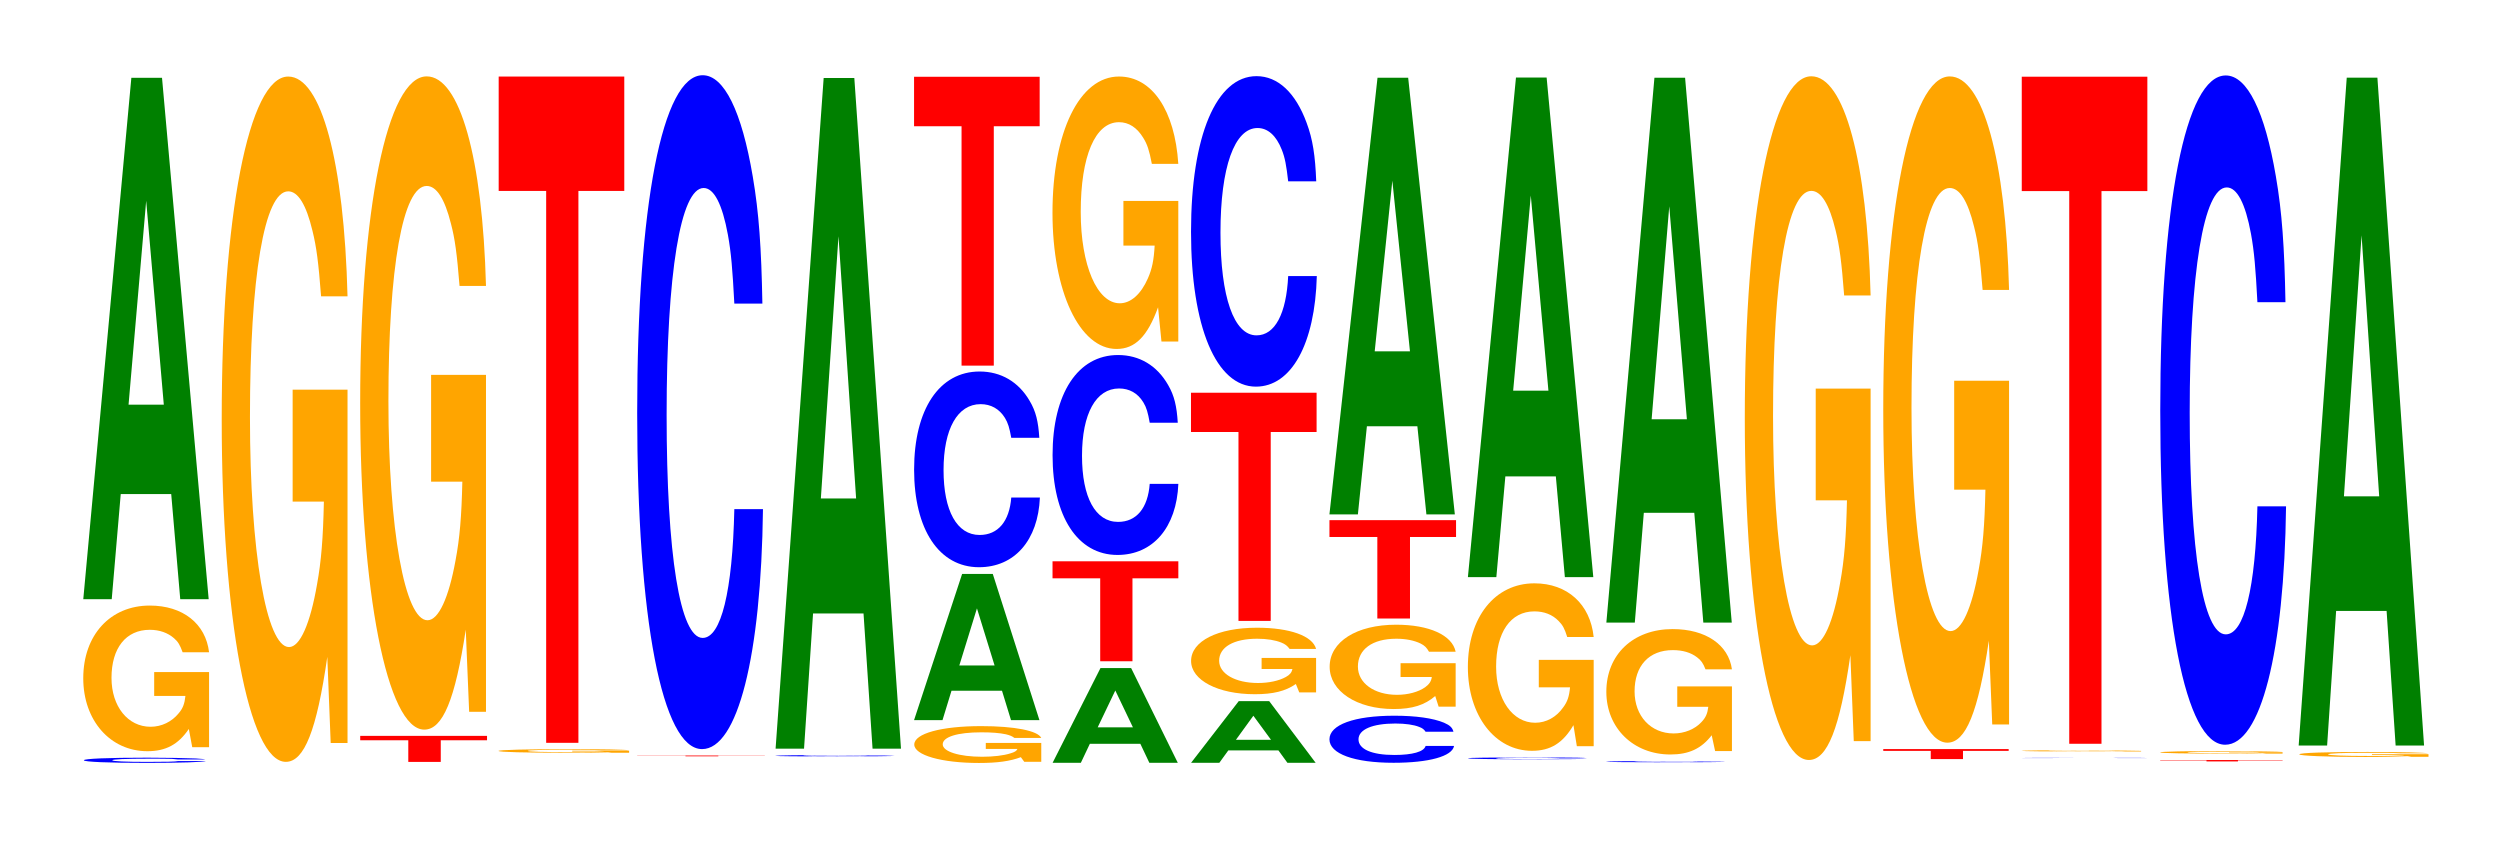 <?xml version="1.0" encoding="UTF-8"?>
<svg xmlns="http://www.w3.org/2000/svg" xmlns:xlink="http://www.w3.org/1999/xlink" width="195pt" height="66pt" viewBox="0 0 195 66" version="1.1">
<defs>
<g>
<symbol overflow="visible" id="glyph0-0">
<path style="stroke:none;" d="M 10.125 -0.25 C 10.047 -0.281 9.859 -0.297 9.391 -0.328 C 8.562 -0.359 7.234 -0.391 5.609 -0.391 C 2.547 -0.391 0.656 -0.312 0.656 -0.188 C 0.656 -0.062 2.531 0.016 5.547 0.016 C 8.234 0.016 10.031 -0.047 10.172 -0.125 L 8 -0.125 C 7.859 -0.078 6.984 -0.062 5.609 -0.062 C 3.891 -0.062 2.875 -0.109 2.875 -0.188 C 2.875 -0.266 3.938 -0.312 5.688 -0.312 C 6.453 -0.312 7.094 -0.312 7.516 -0.297 C 7.75 -0.281 7.859 -0.266 8 -0.25 Z M 10.125 -0.25 "/>
</symbol>
<symbol overflow="visible" id="glyph1-0">
<path style="stroke:none;" d="M 10.422 -5.828 L 6.141 -5.828 L 6.141 -3.969 L 8.578 -3.969 C 8.516 -3.359 8.375 -2.984 8.047 -2.609 C 7.516 -1.953 6.719 -1.562 5.859 -1.562 C 4.094 -1.562 2.812 -3.141 2.812 -5.375 C 2.812 -7.703 3.938 -9.125 5.797 -9.125 C 6.562 -9.125 7.203 -8.891 7.688 -8.469 C 8 -8.203 8.156 -7.938 8.359 -7.375 L 10.422 -7.375 C 10.156 -9.609 8.375 -11.016 5.797 -11.016 C 2.719 -11.016 0.609 -8.719 0.609 -5.344 C 0.609 -2.047 2.719 0.344 5.609 0.344 C 7.047 0.344 8.016 -0.172 8.844 -1.391 L 9.109 0.031 L 10.422 0.031 Z M 10.422 -5.828 "/>
</symbol>
<symbol overflow="visible" id="glyph2-0">
<path style="stroke:none;" d="M 7.234 -8.203 L 7.938 0 L 10.156 0 L 6.516 -40.672 L 4.125 -40.672 L 0.375 0 L 2.594 0 L 3.297 -8.203 Z M 6.656 -15.172 L 3.906 -15.172 L 5.281 -31.078 Z M 6.656 -15.172 "/>
</symbol>
<symbol overflow="visible" id="glyph3-0">
<path style="stroke:none;" d="M 10.422 -27.422 L 6.141 -27.422 L 6.141 -18.688 L 8.578 -18.688 C 8.516 -15.812 8.375 -14.062 8.047 -12.25 C 7.516 -9.172 6.719 -7.344 5.859 -7.344 C 4.094 -7.344 2.812 -14.766 2.812 -25.266 C 2.812 -36.25 3.938 -42.891 5.797 -42.891 C 6.562 -42.891 7.203 -41.844 7.688 -39.812 C 8 -38.547 8.156 -37.359 8.359 -34.703 L 10.422 -34.703 C 10.156 -45.203 8.375 -51.844 5.797 -51.844 C 2.719 -51.844 0.609 -41 0.609 -25.125 C 0.609 -9.656 2.719 1.609 5.609 1.609 C 7.047 1.609 8.016 -0.844 8.844 -6.578 L 9.109 0.141 L 10.422 0.141 Z M 10.422 -27.422 "/>
</symbol>
<symbol overflow="visible" id="glyph4-0">
<path style="stroke:none;" d="M 6.516 -1.688 L 10.125 -1.688 L 10.125 -2.031 L 0.234 -2.031 L 0.234 -1.688 L 3.984 -1.688 L 3.984 0 L 6.516 0 Z M 6.516 -1.688 "/>
</symbol>
<symbol overflow="visible" id="glyph5-0">
<path style="stroke:none;" d="M 10.422 -26.141 L 6.141 -26.141 L 6.141 -17.812 L 8.578 -17.812 C 8.516 -15.078 8.375 -13.406 8.047 -11.672 C 7.516 -8.734 6.719 -7 5.859 -7 C 4.094 -7 2.812 -14.078 2.812 -24.078 C 2.812 -34.547 3.938 -40.875 5.797 -40.875 C 6.562 -40.875 7.203 -39.875 7.688 -37.938 C 8 -36.75 8.156 -35.609 8.359 -33.078 L 10.422 -33.078 C 10.156 -43.078 8.375 -49.422 5.797 -49.422 C 2.719 -49.422 0.609 -39.078 0.609 -23.938 C 0.609 -9.203 2.719 1.531 5.609 1.531 C 7.047 1.531 8.016 -0.797 8.844 -6.266 L 9.109 0.141 L 10.422 0.141 Z M 10.422 -26.141 "/>
</symbol>
<symbol overflow="visible" id="glyph6-0">
<path style="stroke:none;" d="M 10.828 -0.156 L 6.391 -0.156 L 6.391 -0.094 L 8.906 -0.094 C 8.844 -0.078 8.703 -0.078 8.359 -0.062 C 7.812 -0.047 6.984 -0.047 6.094 -0.047 C 4.25 -0.047 2.922 -0.078 2.922 -0.141 C 2.922 -0.203 4.094 -0.234 6.031 -0.234 C 6.828 -0.234 7.5 -0.219 8 -0.219 C 8.312 -0.203 8.484 -0.203 8.688 -0.188 L 10.828 -0.188 C 10.562 -0.25 8.703 -0.281 6.016 -0.281 C 2.812 -0.281 0.641 -0.219 0.641 -0.141 C 0.641 -0.047 2.828 0 5.828 0 C 7.328 0 8.328 0 9.188 -0.031 L 9.453 0 L 10.828 0 Z M 10.828 -0.156 "/>
</symbol>
<symbol overflow="visible" id="glyph7-0">
<path style="stroke:none;" d="M 6.453 -43.047 L 10.031 -43.047 L 10.031 -51.969 L 0.234 -51.969 L 0.234 -43.047 L 3.938 -43.047 L 3.938 0 L 6.453 0 Z M 6.453 -43.047 "/>
</symbol>
<symbol overflow="visible" id="glyph8-0">
<path style="stroke:none;" d="M 6.562 -0.047 L 10.188 -0.047 L 10.188 -0.062 L 0.234 -0.062 L 0.234 -0.047 L 4 -0.047 L 4 0 L 6.562 0 Z M 6.562 -0.047 "/>
</symbol>
<symbol overflow="visible" id="glyph9-0">
<path style="stroke:none;" d="M 10.438 -33.172 C 10.359 -37.5 10.172 -40.25 9.688 -43.078 C 8.828 -48.172 7.453 -50.984 5.781 -50.984 C 2.641 -50.984 0.672 -40.875 0.672 -24.641 C 0.672 -8.531 2.625 1.578 5.734 1.578 C 8.5 1.578 10.344 -5.641 10.484 -17.141 L 8.25 -17.141 C 8.109 -10.734 7.219 -7.094 5.781 -7.094 C 4.016 -7.094 2.969 -13.562 2.969 -24.5 C 2.969 -35.578 4.062 -42.188 5.859 -42.188 C 6.656 -42.188 7.312 -40.938 7.75 -38.531 C 8 -37.156 8.109 -35.844 8.25 -33.172 Z M 10.438 -33.172 "/>
</symbol>
<symbol overflow="visible" id="glyph10-0">
<path style="stroke:none;" d="M 9.938 -0.062 C 9.859 -0.078 9.672 -0.078 9.219 -0.094 C 8.406 -0.094 7.094 -0.109 5.5 -0.109 C 2.5 -0.109 0.641 -0.078 0.641 -0.047 C 0.641 -0.016 2.484 0 5.453 0 C 8.078 0 9.844 -0.016 9.969 -0.031 L 7.844 -0.031 C 7.719 -0.016 6.859 -0.016 5.5 -0.016 C 3.812 -0.016 2.828 -0.031 2.828 -0.047 C 2.828 -0.078 3.859 -0.094 5.578 -0.094 C 6.328 -0.094 6.953 -0.078 7.375 -0.078 C 7.609 -0.078 7.719 -0.078 7.844 -0.062 Z M 9.938 -0.062 "/>
</symbol>
<symbol overflow="visible" id="glyph11-0">
<path style="stroke:none;" d="M 7.234 -10.547 L 7.938 0 L 10.156 0 L 6.516 -52.312 L 4.125 -52.312 L 0.375 0 L 2.594 0 L 3.297 -10.547 Z M 6.656 -19.516 L 3.906 -19.516 L 5.281 -39.969 Z M 6.656 -19.516 "/>
</symbol>
<symbol overflow="visible" id="glyph12-0">
<path style="stroke:none;" d="M 10.531 -1.469 L 6.203 -1.469 L 6.203 -1 L 8.672 -1 C 8.609 -0.844 8.453 -0.75 8.125 -0.656 C 7.594 -0.484 6.781 -0.391 5.922 -0.391 C 4.125 -0.391 2.844 -0.797 2.844 -1.359 C 2.844 -1.938 3.984 -2.297 5.859 -2.297 C 6.641 -2.297 7.281 -2.25 7.781 -2.141 C 8.094 -2.062 8.25 -2 8.438 -1.859 L 10.531 -1.859 C 10.266 -2.422 8.453 -2.781 5.844 -2.781 C 2.734 -2.781 0.625 -2.203 0.625 -1.344 C 0.625 -0.516 2.75 0.094 5.672 0.094 C 7.125 0.094 8.109 -0.047 8.938 -0.359 L 9.203 0 L 10.531 0 Z M 10.531 -1.469 "/>
</symbol>
<symbol overflow="visible" id="glyph13-0">
<path style="stroke:none;" d="M 7.234 -2.297 L 7.938 0 L 10.156 0 L 6.516 -11.406 L 4.125 -11.406 L 0.375 0 L 2.594 0 L 3.297 -2.297 Z M 6.656 -4.266 L 3.906 -4.266 L 5.281 -8.719 Z M 6.656 -4.266 "/>
</symbol>
<symbol overflow="visible" id="glyph14-0">
<path style="stroke:none;" d="M 10.438 -9.641 C 10.359 -10.906 10.172 -11.703 9.688 -12.516 C 8.828 -14 7.453 -14.812 5.781 -14.812 C 2.641 -14.812 0.672 -11.875 0.672 -7.156 C 0.672 -2.484 2.625 0.453 5.734 0.453 C 8.5 0.453 10.344 -1.641 10.484 -4.984 L 8.25 -4.984 C 8.109 -3.125 7.219 -2.062 5.781 -2.062 C 4.016 -2.062 2.969 -3.938 2.969 -7.125 C 2.969 -10.344 4.062 -12.266 5.859 -12.266 C 6.656 -12.266 7.312 -11.906 7.75 -11.203 C 8 -10.797 8.109 -10.422 8.25 -9.641 Z M 10.438 -9.641 "/>
</symbol>
<symbol overflow="visible" id="glyph15-0">
<path style="stroke:none;" d="M 6.453 -18.672 L 10.031 -18.672 L 10.031 -22.531 L 0.234 -22.531 L 0.234 -18.672 L 3.938 -18.672 L 3.938 0 L 6.453 0 Z M 6.453 -18.672 "/>
</symbol>
<symbol overflow="visible" id="glyph16-0">
<path style="stroke:none;" d="M 7.219 -1.484 L 7.922 0 L 10.141 0 L 6.5 -7.391 L 4.109 -7.391 L 0.375 0 L 2.578 0 L 3.281 -1.484 Z M 6.641 -2.766 L 3.891 -2.766 L 5.266 -5.641 Z M 6.641 -2.766 "/>
</symbol>
<symbol overflow="visible" id="glyph17-0">
<path style="stroke:none;" d="M 6.469 -6.469 L 10.047 -6.469 L 10.047 -7.797 L 0.234 -7.797 L 0.234 -6.469 L 3.953 -6.469 L 3.953 0 L 6.469 0 Z M 6.469 -6.469 "/>
</symbol>
<symbol overflow="visible" id="glyph18-0">
<path style="stroke:none;" d="M 10.438 -9.844 C 10.359 -11.125 10.172 -11.953 9.688 -12.781 C 8.828 -14.297 7.453 -15.125 5.781 -15.125 C 2.641 -15.125 0.672 -12.125 0.672 -7.312 C 0.672 -2.531 2.625 0.469 5.734 0.469 C 8.5 0.469 10.344 -1.672 10.484 -5.078 L 8.25 -5.078 C 8.109 -3.188 7.219 -2.109 5.781 -2.109 C 4.016 -2.109 2.969 -4.016 2.969 -7.266 C 2.969 -10.562 4.062 -12.516 5.859 -12.516 C 6.656 -12.516 7.312 -12.156 7.75 -11.438 C 8 -11.031 8.109 -10.641 8.25 -9.844 Z M 10.438 -9.844 "/>
</symbol>
<symbol overflow="visible" id="glyph19-0">
<path style="stroke:none;" d="M 10.422 -10.906 L 6.141 -10.906 L 6.141 -7.422 L 8.578 -7.422 C 8.516 -6.281 8.375 -5.594 8.047 -4.859 C 7.516 -3.641 6.719 -2.922 5.859 -2.922 C 4.094 -2.922 2.812 -5.875 2.812 -10.047 C 2.812 -14.406 3.938 -17.047 5.797 -17.047 C 6.562 -17.047 7.203 -16.625 7.688 -15.828 C 8 -15.328 8.156 -14.859 8.359 -13.797 L 10.422 -13.797 C 10.156 -17.969 8.375 -20.609 5.797 -20.609 C 2.719 -20.609 0.609 -16.297 0.609 -9.984 C 0.609 -3.844 2.719 0.641 5.609 0.641 C 7.047 0.641 8.016 -0.328 8.844 -2.609 L 9.109 0.062 L 10.422 0.062 Z M 10.422 -10.906 "/>
</symbol>
<symbol overflow="visible" id="glyph20-0">
<path style="stroke:none;" d="M 7.188 -0.969 L 7.891 0 L 10.094 0 L 6.469 -4.812 L 4.094 -4.812 L 0.375 0 L 2.578 0 L 3.281 -0.969 Z M 6.609 -1.797 L 3.875 -1.797 L 5.234 -3.672 Z M 6.609 -1.797 "/>
</symbol>
<symbol overflow="visible" id="glyph21-0">
<path style="stroke:none;" d="M 10.359 -2.672 L 6.109 -2.672 L 6.109 -1.812 L 8.516 -1.812 C 8.453 -1.531 8.312 -1.359 8 -1.188 C 7.469 -0.891 6.672 -0.719 5.828 -0.719 C 4.062 -0.719 2.797 -1.438 2.797 -2.453 C 2.797 -3.516 3.922 -4.172 5.766 -4.172 C 6.531 -4.172 7.172 -4.062 7.641 -3.875 C 7.953 -3.75 8.109 -3.625 8.297 -3.375 L 10.359 -3.375 C 10.094 -4.391 8.312 -5.031 5.75 -5.031 C 2.688 -5.031 0.609 -3.984 0.609 -2.438 C 0.609 -0.938 2.703 0.156 5.578 0.156 C 7 0.156 7.969 -0.078 8.781 -0.641 L 9.047 0.016 L 10.359 0.016 Z M 10.359 -2.672 "/>
</symbol>
<symbol overflow="visible" id="glyph22-0">
<path style="stroke:none;" d="M 6.453 -14.734 L 10.031 -14.734 L 10.031 -17.797 L 0.234 -17.797 L 0.234 -14.734 L 3.938 -14.734 L 3.938 0 L 6.453 0 Z M 6.453 -14.734 "/>
</symbol>
<symbol overflow="visible" id="glyph23-0">
<path style="stroke:none;" d="M 10.438 -15.281 C 10.359 -17.281 10.172 -18.547 9.688 -19.844 C 8.828 -22.188 7.453 -23.484 5.781 -23.484 C 2.641 -23.484 0.672 -18.828 0.672 -11.344 C 0.672 -3.938 2.625 0.734 5.734 0.734 C 8.5 0.734 10.344 -2.594 10.484 -7.891 L 8.25 -7.891 C 8.109 -4.953 7.219 -3.266 5.781 -3.266 C 4.016 -3.266 2.969 -6.25 2.969 -11.281 C 2.969 -16.391 4.062 -19.438 5.859 -19.438 C 6.656 -19.438 7.312 -18.859 7.75 -17.75 C 8 -17.125 8.109 -16.516 8.25 -15.281 Z M 10.438 -15.281 "/>
</symbol>
<symbol overflow="visible" id="glyph24-0">
<path style="stroke:none;" d="M 10.344 -2.312 C 10.266 -2.625 10.078 -2.812 9.609 -3.016 C 8.75 -3.375 7.391 -3.562 5.734 -3.562 C 2.609 -3.562 0.672 -2.859 0.672 -1.719 C 0.672 -0.594 2.594 0.109 5.672 0.109 C 8.422 0.109 10.25 -0.391 10.391 -1.203 L 8.172 -1.203 C 8.047 -0.75 7.141 -0.5 5.734 -0.5 C 3.969 -0.5 2.938 -0.953 2.938 -1.719 C 2.938 -2.484 4.016 -2.953 5.812 -2.953 C 6.594 -2.953 7.25 -2.859 7.672 -2.688 C 7.922 -2.594 8.047 -2.5 8.172 -2.312 Z M 10.344 -2.312 "/>
</symbol>
<symbol overflow="visible" id="glyph25-0">
<path style="stroke:none;" d="M 10.453 -3.375 L 6.156 -3.375 L 6.156 -2.297 L 8.594 -2.297 C 8.547 -1.953 8.391 -1.734 8.078 -1.5 C 7.547 -1.125 6.734 -0.906 5.875 -0.906 C 4.109 -0.906 2.828 -1.812 2.828 -3.109 C 2.828 -4.453 3.953 -5.281 5.828 -5.281 C 6.594 -5.281 7.234 -5.141 7.719 -4.906 C 8.031 -4.75 8.188 -4.594 8.375 -4.266 L 10.453 -4.266 C 10.188 -5.562 8.391 -6.375 5.812 -6.375 C 2.719 -6.375 0.625 -5.047 0.625 -3.094 C 0.625 -1.188 2.734 0.203 5.625 0.203 C 7.078 0.203 8.047 -0.109 8.859 -0.812 L 9.125 0.016 L 10.453 0.016 Z M 10.453 -3.375 "/>
</symbol>
<symbol overflow="visible" id="glyph26-0">
<path style="stroke:none;" d="M 6.516 -6.359 L 10.109 -6.359 L 10.109 -7.672 L 0.234 -7.672 L 0.234 -6.359 L 3.969 -6.359 L 3.969 0 L 6.516 0 Z M 6.516 -6.359 "/>
</symbol>
<symbol overflow="visible" id="glyph27-0">
<path style="stroke:none;" d="M 7.234 -6.875 L 7.938 0 L 10.156 0 L 6.516 -34.062 L 4.125 -34.062 L 0.375 0 L 2.594 0 L 3.297 -6.875 Z M 6.656 -12.719 L 3.906 -12.719 L 5.281 -26.031 Z M 6.656 -12.719 "/>
</symbol>
<symbol overflow="visible" id="glyph28-0">
<path style="stroke:none;" d="M 9.891 -0.094 C 9.812 -0.109 9.625 -0.109 9.172 -0.125 C 8.359 -0.141 7.062 -0.141 5.484 -0.141 C 2.5 -0.141 0.641 -0.125 0.641 -0.078 C 0.641 -0.031 2.484 0 5.422 0 C 8.047 0 9.797 -0.016 9.938 -0.047 L 7.812 -0.047 C 7.688 -0.031 6.828 -0.016 5.484 -0.016 C 3.797 -0.016 2.812 -0.047 2.812 -0.078 C 2.812 -0.109 3.844 -0.125 5.547 -0.125 C 6.312 -0.125 6.938 -0.125 7.344 -0.109 C 7.562 -0.109 7.688 -0.109 7.812 -0.094 Z M 9.891 -0.094 "/>
</symbol>
<symbol overflow="visible" id="glyph29-0">
<path style="stroke:none;" d="M 10.422 -6.703 L 6.141 -6.703 L 6.141 -4.562 L 8.578 -4.562 C 8.516 -3.859 8.375 -3.438 8.047 -3 C 7.516 -2.234 6.719 -1.797 5.859 -1.797 C 4.094 -1.797 2.812 -3.609 2.812 -6.172 C 2.812 -8.859 3.938 -10.484 5.797 -10.484 C 6.562 -10.484 7.203 -10.234 7.688 -9.734 C 8 -9.422 8.156 -9.141 8.359 -8.484 L 10.422 -8.484 C 10.156 -11.047 8.375 -12.672 5.797 -12.672 C 2.719 -12.672 0.609 -10.031 0.609 -6.141 C 0.609 -2.359 2.719 0.391 5.609 0.391 C 7.047 0.391 8.016 -0.203 8.844 -1.609 L 9.109 0.031 L 10.422 0.031 Z M 10.422 -6.703 "/>
</symbol>
<symbol overflow="visible" id="glyph30-0">
<path style="stroke:none;" d="M 7.234 -7.859 L 7.938 0 L 10.156 0 L 6.516 -38.969 L 4.125 -38.969 L 0.375 0 L 2.594 0 L 3.297 -7.859 Z M 6.656 -14.547 L 3.906 -14.547 L 5.281 -29.766 Z M 6.656 -14.547 "/>
</symbol>
<symbol overflow="visible" id="glyph31-0">
<path style="stroke:none;" d="M 9.938 -0.062 C 9.859 -0.078 9.672 -0.078 9.219 -0.078 C 8.406 -0.094 7.094 -0.094 5.5 -0.094 C 2.5 -0.094 0.641 -0.078 0.641 -0.047 C 0.641 -0.016 2.484 0 5.453 0 C 8.078 0 9.844 -0.016 9.969 -0.031 L 7.844 -0.031 C 7.719 -0.016 6.859 -0.016 5.5 -0.016 C 3.812 -0.016 2.828 -0.031 2.828 -0.047 C 2.828 -0.062 3.859 -0.078 5.578 -0.078 C 6.328 -0.078 6.953 -0.078 7.375 -0.078 C 7.609 -0.078 7.719 -0.062 7.844 -0.062 Z M 9.938 -0.062 "/>
</symbol>
<symbol overflow="visible" id="glyph32-0">
<path style="stroke:none;" d="M 10.406 -5.016 L 6.141 -5.016 L 6.141 -3.422 L 8.562 -3.422 C 8.5 -2.891 8.359 -2.578 8.031 -2.234 C 7.516 -1.672 6.703 -1.344 5.859 -1.344 C 4.078 -1.344 2.812 -2.703 2.812 -4.625 C 2.812 -6.625 3.938 -7.844 5.797 -7.844 C 6.562 -7.844 7.203 -7.656 7.688 -7.281 C 8 -7.047 8.156 -6.828 8.344 -6.344 L 10.406 -6.344 C 10.141 -8.266 8.359 -9.484 5.781 -9.484 C 2.703 -9.484 0.609 -7.5 0.609 -4.594 C 0.609 -1.766 2.719 0.297 5.609 0.297 C 7.047 0.297 8.016 -0.156 8.828 -1.203 L 9.094 0.031 L 10.406 0.031 Z M 10.406 -5.016 "/>
</symbol>
<symbol overflow="visible" id="glyph33-0">
<path style="stroke:none;" d="M 7.234 -8.562 L 7.938 0 L 10.156 0 L 6.516 -42.5 L 4.125 -42.5 L 0.375 0 L 2.594 0 L 3.297 -8.562 Z M 6.656 -15.859 L 3.906 -15.859 L 5.281 -32.469 Z M 6.656 -15.859 "/>
</symbol>
<symbol overflow="visible" id="glyph34-0">
<path style="stroke:none;" d="M 10.422 -27.359 L 6.141 -27.359 L 6.141 -18.641 L 8.578 -18.641 C 8.516 -15.781 8.375 -14.031 8.047 -12.219 C 7.516 -9.141 6.719 -7.328 5.859 -7.328 C 4.094 -7.328 2.812 -14.734 2.812 -25.203 C 2.812 -36.156 3.938 -42.781 5.797 -42.781 C 6.562 -42.781 7.203 -41.734 7.688 -39.719 C 8 -38.453 8.156 -37.266 8.359 -34.625 L 10.422 -34.625 C 10.156 -45.094 8.375 -51.719 5.797 -51.719 C 2.719 -51.719 0.609 -40.906 0.609 -25.062 C 0.609 -9.625 2.719 1.609 5.609 1.609 C 7.047 1.609 8.016 -0.844 8.844 -6.562 L 9.109 0.141 L 10.422 0.141 Z M 10.422 -27.359 "/>
</symbol>
<symbol overflow="visible" id="glyph35-0">
<path style="stroke:none;" d="M 6.453 -0.641 L 10.016 -0.641 L 10.016 -0.781 L 0.234 -0.781 L 0.234 -0.641 L 3.938 -0.641 L 3.938 0 L 6.453 0 Z M 6.453 -0.641 "/>
</symbol>
<symbol overflow="visible" id="glyph36-0">
<path style="stroke:none;" d="M 10.422 -26.672 L 6.141 -26.672 L 6.141 -18.172 L 8.578 -18.172 C 8.516 -15.375 8.375 -13.672 8.047 -11.906 C 7.516 -8.906 6.719 -7.141 5.859 -7.141 C 4.094 -7.141 2.812 -14.359 2.812 -24.562 C 2.812 -35.234 3.938 -41.703 5.797 -41.703 C 6.562 -41.703 7.203 -40.688 7.688 -38.703 C 8 -37.484 8.156 -36.328 8.359 -33.75 L 10.422 -33.75 C 10.156 -43.953 8.375 -50.406 5.797 -50.406 C 2.719 -50.406 0.609 -39.859 0.609 -24.422 C 0.609 -9.391 2.719 1.562 5.609 1.562 C 7.047 1.562 8.016 -0.812 8.844 -6.391 L 9.109 0.141 L 10.422 0.141 Z M 10.422 -26.672 "/>
</symbol>
<symbol overflow="visible" id="glyph37-0">
<path style="stroke:none;" d="M 10.438 0 C 10.359 0 10.172 -0.016 9.688 -0.016 C 8.828 -0.016 7.453 -0.016 5.781 -0.016 C 2.641 -0.016 0.672 -0.016 0.672 0 C 0.672 0 2.625 0 5.734 0 C 8.5 0 10.344 0 10.484 0 L 8.25 0 C 8.109 0 7.219 0 5.781 0 C 4.016 0 2.969 0 2.969 0 C 2.969 0 4.062 -0.016 5.859 -0.016 C 6.656 -0.016 7.312 -0.016 7.75 -0.016 C 8 0 8.109 0 8.25 0 Z M 10.438 0 "/>
</symbol>
<symbol overflow="visible" id="glyph38-0">
<path style="stroke:none;" d="M 9.922 -0.047 L 5.844 -0.047 L 5.844 -0.031 L 8.156 -0.031 C 8.109 -0.031 7.969 -0.031 7.656 -0.016 C 7.156 -0.016 6.391 -0.016 5.578 -0.016 C 3.891 -0.016 2.672 -0.031 2.672 -0.047 C 2.672 -0.062 3.75 -0.078 5.531 -0.078 C 6.25 -0.078 6.859 -0.078 7.328 -0.078 C 7.625 -0.078 7.766 -0.062 7.953 -0.062 L 9.922 -0.062 C 9.672 -0.078 7.969 -0.094 5.516 -0.094 C 2.578 -0.094 0.594 -0.078 0.594 -0.047 C 0.594 -0.016 2.594 0 5.344 0 C 6.719 0 7.625 0 8.406 -0.016 L 8.672 0 L 9.922 0 Z M 9.922 -0.047 "/>
</symbol>
<symbol overflow="visible" id="glyph39-0">
<path style="stroke:none;" d="M 6.453 -43.109 L 10.031 -43.109 L 10.031 -52.031 L 0.234 -52.031 L 0.234 -43.109 L 3.938 -43.109 L 3.938 0 L 6.453 0 Z M 6.453 -43.109 "/>
</symbol>
<symbol overflow="visible" id="glyph40-0">
<path style="stroke:none;" d="M 6.297 -0.078 L 9.781 -0.078 L 9.781 -0.109 L 0.234 -0.109 L 0.234 -0.078 L 3.844 -0.078 L 3.844 0 L 6.297 0 Z M 6.297 -0.078 "/>
</symbol>
<symbol overflow="visible" id="glyph41-0">
<path style="stroke:none;" d="M 10.156 -0.109 L 5.984 -0.109 L 5.984 -0.078 L 8.359 -0.078 C 8.297 -0.062 8.156 -0.047 7.844 -0.047 C 7.328 -0.031 6.547 -0.031 5.719 -0.031 C 3.984 -0.031 2.734 -0.062 2.734 -0.094 C 2.734 -0.141 3.844 -0.156 5.656 -0.156 C 6.391 -0.156 7.031 -0.156 7.5 -0.156 C 7.797 -0.141 7.953 -0.141 8.141 -0.141 L 10.156 -0.141 C 9.891 -0.172 8.156 -0.203 5.641 -0.203 C 2.641 -0.203 0.594 -0.156 0.594 -0.094 C 0.594 -0.031 2.656 0 5.469 0 C 6.875 0 7.812 0 8.609 -0.031 L 8.875 0 L 10.156 0 Z M 10.156 -0.109 "/>
</symbol>
<symbol overflow="visible" id="glyph42-0">
<path style="stroke:none;" d="M 10.438 -32.938 C 10.359 -37.234 10.172 -39.969 9.688 -42.766 C 8.828 -47.828 7.453 -50.625 5.781 -50.625 C 2.641 -50.625 0.672 -40.594 0.672 -24.469 C 0.672 -8.469 2.625 1.578 5.734 1.578 C 8.5 1.578 10.344 -5.609 10.484 -17.016 L 8.25 -17.016 C 8.109 -10.656 7.219 -7.031 5.781 -7.031 C 4.016 -7.031 2.969 -13.453 2.969 -24.328 C 2.969 -35.328 4.062 -41.891 5.859 -41.891 C 6.656 -41.891 7.312 -40.656 7.75 -38.266 C 8 -36.891 8.109 -35.594 8.25 -32.938 Z M 10.438 -32.938 "/>
</symbol>
<symbol overflow="visible" id="glyph43-0">
<path style="stroke:none;" d="M 10.719 -0.203 L 6.312 -0.203 L 6.312 -0.141 L 8.828 -0.141 C 8.766 -0.109 8.609 -0.109 8.281 -0.094 C 7.734 -0.062 6.906 -0.062 6.031 -0.062 C 4.203 -0.062 2.891 -0.109 2.891 -0.188 C 2.891 -0.266 4.062 -0.312 5.969 -0.312 C 6.75 -0.312 7.422 -0.312 7.922 -0.297 C 8.234 -0.281 8.406 -0.281 8.594 -0.266 L 10.719 -0.266 C 10.453 -0.328 8.609 -0.375 5.953 -0.375 C 2.797 -0.375 0.641 -0.312 0.641 -0.188 C 0.641 -0.078 2.797 0.016 5.781 0.016 C 7.25 0.016 8.25 -0.016 9.094 -0.047 L 9.359 0 L 10.719 0 Z M 10.719 -0.203 "/>
</symbol>
<symbol overflow="visible" id="glyph44-0">
<path style="stroke:none;" d="M 7.234 -10.5 L 7.938 0 L 10.156 0 L 6.516 -52.094 L 4.125 -52.094 L 0.375 0 L 2.594 0 L 3.297 -10.5 Z M 6.656 -19.438 L 3.906 -19.438 L 5.281 -39.797 Z M 6.656 -19.438 "/>
</symbol>
</g>
<clipPath id="clip1">
  <path d="M 0 66 L 0 0 L 194.879 0 L 194.879 66 Z M 0 66 "/>
</clipPath>
</defs>
<g id="surface1">
<g clip-path="url(#clip1)" clip-rule="nonzero">
<g style="fill:rgb(0%,0%,100%);fill-opacity:1;">
  <use xlink:href="#glyph0-0" x="5.885" y="59.489"/>
</g>
<g style="fill:rgb(100%,64.647%,0%);fill-opacity:1;">
  <use xlink:href="#glyph1-0" x="5.885" y="58.25"/>
</g>
<g style="fill:rgb(0%,50.194%,0%);fill-opacity:1;">
  <use xlink:href="#glyph2-0" x="6.121" y="46.738"/>
</g>
<g style="fill:rgb(100%,64.647%,0%);fill-opacity:1;">
  <use xlink:href="#glyph3-0" x="16.685" y="57.815"/>
</g>
<g style="fill:rgb(100%,0%,0%);fill-opacity:1;">
  <use xlink:href="#glyph4-0" x="27.863" y="59.429"/>
</g>
<g style="fill:rgb(100%,64.647%,0%);fill-opacity:1;">
  <use xlink:href="#glyph5-0" x="27.485" y="55.38"/>
</g>
<g style="fill:rgb(100%,64.647%,0%);fill-opacity:1;">
  <use xlink:href="#glyph6-0" x="38.243" y="58.713"/>
</g>
<g style="fill:rgb(100%,0%,0%);fill-opacity:1;">
  <use xlink:href="#glyph7-0" x="38.663" y="57.94"/>
</g>
<g style="fill:rgb(100%,0%,0%);fill-opacity:1;">
  <use xlink:href="#glyph8-0" x="49.467" y="58.992"/>
</g>
<g style="fill:rgb(0%,0%,100%);fill-opacity:1;">
  <use xlink:href="#glyph9-0" x="49.028" y="56.852"/>
</g>
<g style="fill:rgb(0%,0%,100%);fill-opacity:1;">
  <use xlink:href="#glyph10-0" x="59.828" y="59.002"/>
</g>
<g style="fill:rgb(0%,50.194%,0%);fill-opacity:1;">
  <use xlink:href="#glyph11-0" x="60.121" y="58.397"/>
</g>
<g style="fill:rgb(100%,64.647%,0%);fill-opacity:1;">
  <use xlink:href="#glyph12-0" x="70.688" y="59.418"/>
</g>
<g style="fill:rgb(0%,50.194%,0%);fill-opacity:1;">
  <use xlink:href="#glyph13-0" x="70.921" y="56.172"/>
</g>
<g style="fill:rgb(0%,0%,100%);fill-opacity:1;">
  <use xlink:href="#glyph14-0" x="70.628" y="43.79"/>
</g>
<g style="fill:rgb(100%,0%,0%);fill-opacity:1;">
  <use xlink:href="#glyph15-0" x="71.063" y="28.519"/>
</g>
<g style="fill:rgb(0%,50.194%,0%);fill-opacity:1;">
  <use xlink:href="#glyph16-0" x="81.728" y="59.5"/>
</g>
<g style="fill:rgb(100%,0%,0%);fill-opacity:1;">
  <use xlink:href="#glyph17-0" x="81.863" y="51.578"/>
</g>
<g style="fill:rgb(0%,0%,100%);fill-opacity:1;">
  <use xlink:href="#glyph18-0" x="81.428" y="42.817"/>
</g>
<g style="fill:rgb(100%,64.647%,0%);fill-opacity:1;">
  <use xlink:href="#glyph19-0" x="81.485" y="26.578"/>
</g>
<g style="fill:rgb(0%,50.194%,0%);fill-opacity:1;">
  <use xlink:href="#glyph20-0" x="92.528" y="59.5"/>
</g>
<g style="fill:rgb(100%,64.647%,0%);fill-opacity:1;">
  <use xlink:href="#glyph21-0" x="92.296" y="53.993"/>
</g>
<g style="fill:rgb(100%,0%,0%);fill-opacity:1;">
  <use xlink:href="#glyph22-0" x="92.663" y="48.43"/>
</g>
<g style="fill:rgb(0%,0%,100%);fill-opacity:1;">
  <use xlink:href="#glyph23-0" x="92.228" y="29.424"/>
</g>
<g style="fill:rgb(0%,0%,100%);fill-opacity:1;">
  <use xlink:href="#glyph24-0" x="103.025" y="59.388"/>
</g>
<g style="fill:rgb(100%,64.647%,0%);fill-opacity:1;">
  <use xlink:href="#glyph25-0" x="103.088" y="55.102"/>
</g>
<g style="fill:rgb(100%,0%,0%);fill-opacity:1;">
  <use xlink:href="#glyph26-0" x="103.463" y="48.244"/>
</g>
<g style="fill:rgb(0%,50.194%,0%);fill-opacity:1;">
  <use xlink:href="#glyph27-0" x="103.321" y="40.123"/>
</g>
<g style="fill:rgb(0%,0%,100%);fill-opacity:1;">
  <use xlink:href="#glyph28-0" x="113.855" y="59.224"/>
</g>
<g style="fill:rgb(100%,64.647%,0%);fill-opacity:1;">
  <use xlink:href="#glyph29-0" x="113.885" y="58.172"/>
</g>
<g style="fill:rgb(0%,50.194%,0%);fill-opacity:1;">
  <use xlink:href="#glyph30-0" x="114.121" y="45.017"/>
</g>
<g style="fill:rgb(0%,0%,100%);fill-opacity:1;">
  <use xlink:href="#glyph31-0" x="124.628" y="59.458"/>
</g>
<g style="fill:rgb(100%,64.647%,0%);fill-opacity:1;">
  <use xlink:href="#glyph32-0" x="124.685" y="58.553"/>
</g>
<g style="fill:rgb(0%,50.194%,0%);fill-opacity:1;">
  <use xlink:href="#glyph33-0" x="124.921" y="48.562"/>
</g>
<g style="fill:rgb(100%,64.647%,0%);fill-opacity:1;">
  <use xlink:href="#glyph34-0" x="135.485" y="57.669"/>
</g>
<g style="fill:rgb(100%,0%,0%);fill-opacity:1;">
  <use xlink:href="#glyph35-0" x="146.66" y="59.209"/>
</g>
<g style="fill:rgb(100%,64.647%,0%);fill-opacity:1;">
  <use xlink:href="#glyph36-0" x="146.285" y="56.367"/>
</g>
<g style="fill:rgb(0%,0%,100%);fill-opacity:1;">
  <use xlink:href="#glyph37-0" x="157.028" y="59.128"/>
</g>
<g style="fill:rgb(100%,64.647%,0%);fill-opacity:1;">
  <use xlink:href="#glyph38-0" x="157.085" y="58.614"/>
</g>
<g style="fill:rgb(100%,0%,0%);fill-opacity:1;">
  <use xlink:href="#glyph39-0" x="157.463" y="58.014"/>
</g>
<g style="fill:rgb(100%,0%,0%);fill-opacity:1;">
  <use xlink:href="#glyph40-0" x="168.263" y="59.391"/>
</g>
<g style="fill:rgb(100%,64.647%,0%);fill-opacity:1;">
  <use xlink:href="#glyph41-0" x="167.885" y="58.781"/>
</g>
<g style="fill:rgb(0%,0%,100%);fill-opacity:1;">
  <use xlink:href="#glyph42-0" x="167.828" y="56.511"/>
</g>
<g style="fill:rgb(100%,64.647%,0%);fill-opacity:1;">
  <use xlink:href="#glyph43-0" x="178.703" y="59.028"/>
</g>
<g style="fill:rgb(0%,50.194%,0%);fill-opacity:1;">
  <use xlink:href="#glyph44-0" x="178.921" y="58.153"/>
</g>
</g>
</g>
</svg>

